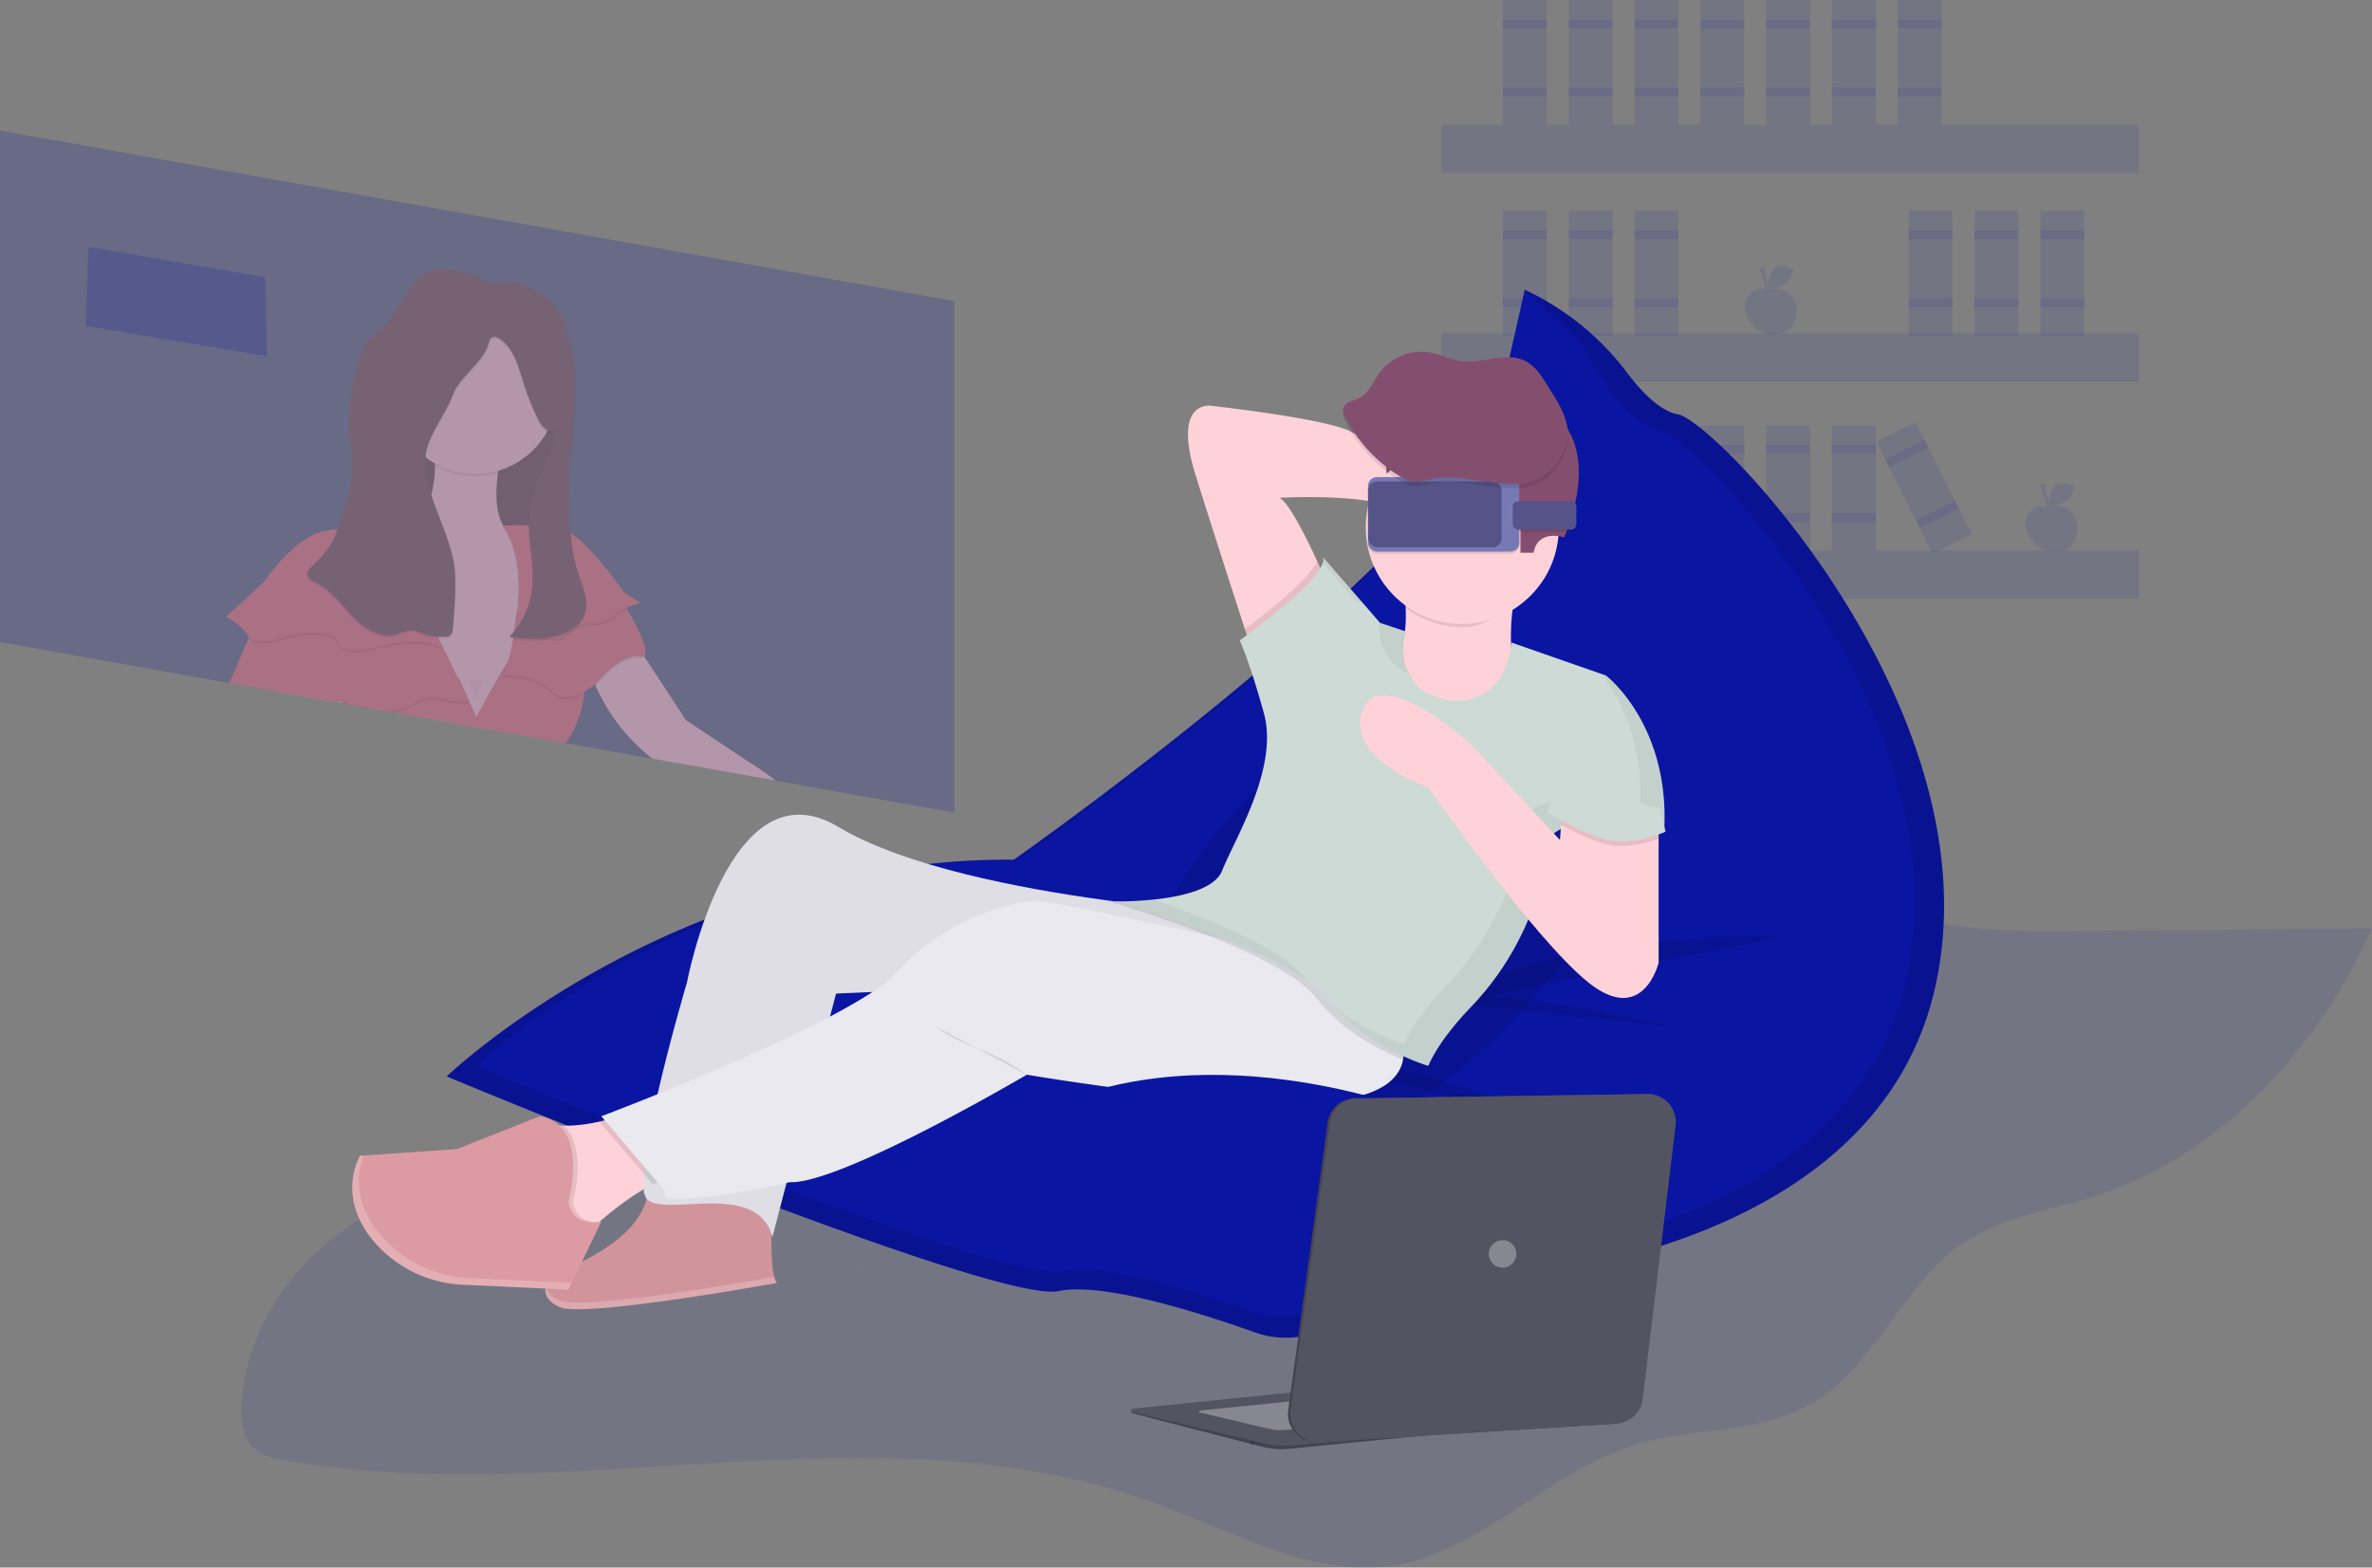 <svg id="3a829f7c-178b-4e23-b0ad-ea78953b0702" data-name="Layer 1" xmlns="http://www.w3.org/2000/svg" width="1081.36" height="714.79" viewBox="0 0 1081.36 714.79"><rect x="0" y="0" width="1081.36" height="714.79" fill="#808080" stroke="none"/><title>vr_chat</title><rect x="657.16" y="57" width="318" height="22" fill="#0a15a2" opacity="0.1"/><rect x="657.16" y="152" width="318" height="22" fill="#0a15a2" opacity="0.1"/><rect x="657.16" y="251" width="318" height="22" fill="#0a15a2" opacity="0.1"/><rect x="685.16" width="20" height="57" fill="#0a15a2" opacity="0.1"/><rect x="685.16" y="9" width="20" height="4" fill="#0a15a2" opacity="0.1"/><rect x="685.16" y="40" width="20" height="4" fill="#0a15a2" opacity="0.1"/><rect x="715.16" width="20" height="57" fill="#0a15a2" opacity="0.1"/><rect x="715.16" y="9" width="20" height="4" fill="#0a15a2" opacity="0.1"/><rect x="715.16" y="40" width="20" height="4" fill="#0a15a2" opacity="0.1"/><rect x="745.16" width="20" height="57" fill="#0a15a2" opacity="0.1"/><rect x="745.16" y="9" width="20" height="4" fill="#0a15a2" opacity="0.1"/><rect x="745.16" y="40" width="20" height="4" fill="#0a15a2" opacity="0.1"/><rect x="775.16" width="20" height="57" fill="#0a15a2" opacity="0.1"/><rect x="775.16" y="9" width="20" height="4" fill="#0a15a2" opacity="0.1"/><rect x="775.16" y="40" width="20" height="4" fill="#0a15a2" opacity="0.1"/><rect x="805.16" width="20" height="57" fill="#0a15a2" opacity="0.1"/><rect x="805.16" y="9" width="20" height="4" fill="#0a15a2" opacity="0.1"/><rect x="805.16" y="40" width="20" height="4" fill="#0a15a2" opacity="0.1"/><rect x="835.16" width="20" height="57" fill="#0a15a2" opacity="0.1"/><rect x="835.16" y="9" width="20" height="4" fill="#0a15a2" opacity="0.1"/><rect x="835.16" y="40" width="20" height="4" fill="#0a15a2" opacity="0.1"/><rect x="865.16" width="20" height="57" fill="#0a15a2" opacity="0.1"/><rect x="865.16" y="9" width="20" height="4" fill="#0a15a2" opacity="0.1"/><rect x="865.16" y="40" width="20" height="4" fill="#0a15a2" opacity="0.1"/><rect x="926.49" y="286.61" width="20" height="57" transform="translate(-101.22 360.53) rotate(-26.63)" fill="#0a15a2" opacity="0.1"/><rect x="918.64" y="297.46" width="20" height="4" transform="translate(-95.04 355.36) rotate(-26.63)" fill="#0a15a2" opacity="0.1"/><rect x="932.54" y="325.18" width="20" height="4" transform="translate(-105.99 364.53) rotate(-26.63)" fill="#0a15a2" opacity="0.1"/><rect x="685.16" y="96" width="20" height="57" fill="#0a15a2" opacity="0.1"/><rect x="685.16" y="105" width="20" height="4" fill="#0a15a2" opacity="0.1"/><rect x="685.16" y="136" width="20" height="4" fill="#0a15a2" opacity="0.1"/><rect x="715.16" y="96" width="20" height="57" fill="#0a15a2" opacity="0.1"/><rect x="715.16" y="105" width="20" height="4" fill="#0a15a2" opacity="0.1"/><rect x="715.16" y="136" width="20" height="4" fill="#0a15a2" opacity="0.1"/><rect x="745.16" y="96" width="20" height="57" fill="#0a15a2" opacity="0.1"/><rect x="745.16" y="105" width="20" height="4" fill="#0a15a2" opacity="0.1"/><rect x="745.16" y="136" width="20" height="4" fill="#0a15a2" opacity="0.1"/><rect x="870.16" y="96" width="20" height="57" fill="#0a15a2" opacity="0.1"/><rect x="870.16" y="105" width="20" height="4" fill="#0a15a2" opacity="0.1"/><rect x="870.16" y="136" width="20" height="4" fill="#0a15a2" opacity="0.1"/><rect x="900.16" y="96" width="20" height="57" fill="#0a15a2" opacity="0.1"/><rect x="900.16" y="105" width="20" height="4" fill="#0a15a2" opacity="0.1"/><rect x="900.16" y="136" width="20" height="4" fill="#0a15a2" opacity="0.1"/><rect x="930.16" y="96" width="20" height="57" fill="#0a15a2" opacity="0.1"/><rect x="930.16" y="105" width="20" height="4" fill="#0a15a2" opacity="0.1"/><rect x="930.16" y="136" width="20" height="4" fill="#0a15a2" opacity="0.1"/><rect x="685.16" y="194" width="20" height="57" fill="#0a15a2" opacity="0.1"/><rect x="685.16" y="203" width="20" height="4" fill="#0a15a2" opacity="0.1"/><rect x="685.16" y="234" width="20" height="4" fill="#0a15a2" opacity="0.1"/><rect x="715.16" y="194" width="20" height="57" fill="#0a15a2" opacity="0.1"/><rect x="715.16" y="203" width="20" height="4" fill="#0a15a2" opacity="0.1"/><rect x="715.16" y="234" width="20" height="4" fill="#0a15a2" opacity="0.1"/><rect x="745.16" y="194" width="20" height="57" fill="#0a15a2" opacity="0.1"/><rect x="745.16" y="203" width="20" height="4" fill="#0a15a2" opacity="0.1"/><rect x="745.16" y="234" width="20" height="4" fill="#0a15a2" opacity="0.1"/><rect x="775.16" y="194" width="20" height="57" fill="#0a15a2" opacity="0.1"/><rect x="775.16" y="203" width="20" height="4" fill="#0a15a2" opacity="0.1"/><rect x="775.16" y="234" width="20" height="4" fill="#0a15a2" opacity="0.1"/><rect x="805.16" y="194" width="20" height="57" fill="#0a15a2" opacity="0.1"/><rect x="805.16" y="203" width="20" height="4" fill="#0a15a2" opacity="0.1"/><rect x="805.16" y="234" width="20" height="4" fill="#0a15a2" opacity="0.1"/><rect x="835.16" y="194" width="20" height="57" fill="#0a15a2" opacity="0.1"/><rect x="835.16" y="203" width="20" height="4" fill="#0a15a2" opacity="0.1"/><rect x="835.16" y="234" width="20" height="4" fill="#0a15a2" opacity="0.1"/><g opacity="0.1"><path d="M864.87,224.89s-6.06-2.06-9,3.29a9.75,9.75,0,0,0,.13,9.38c1.92,3.46,5.87,8,13.35,7.56,6.35-.34,8.46-5.18,9-9.69a10,10,0,0,0-13.22-10.66Z" transform="translate(-59.32 -92.61)" fill="#0a15a2"/><path d="M857.3,238a9.75,9.75,0,0,1-.13-9.38c2.92-5.34,9-3.29,9-3.29l.31-.11a9.87,9.87,0,0,1,7.13.16,9.87,9.87,0,0,0-8.41-.8l-.31.11s-6.06-2.06-9,3.29a9.75,9.75,0,0,0,.13,9.38,14.57,14.57,0,0,0,6.86,6.49A15,15,0,0,1,857.3,238Z" transform="translate(-59.32 -92.61)" fill="#0a15a2" opacity="0.1"/><path d="M861.74,227.45s2.25,1.77,7.71,0" transform="translate(-59.32 -92.61)" fill="#0a15a2" opacity="0.2"/><path d="M861.26,214.61s3.85,10.44,3.53,13.17l3.05-.32s-5.14-9.15-3.85-12.85Z" transform="translate(-59.32 -92.61)" fill="#0a15a2"/><path d="M861.26,214.61s3.85,10.44,3.53,13.17l3.05-.32s-5.14-9.15-3.85-12.85Z" transform="translate(-59.32 -92.61)" fill="#0a15a2" opacity="0.2"/><path d="M877,215.48s-6.07-3.1-8.78-.54-3.13,9.11-3.13,9.11S875,225.41,877,215.48Z" transform="translate(-59.32 -92.61)" fill="#0a15a2"/><path d="M877,215.48s-6.07-3.1-8.78-.54-3.13,9.11-3.13,9.11S875,225.41,877,215.48Z" transform="translate(-59.32 -92.61)" fill="#0a15a2" opacity="0.1"/><path d="M865.08,224.05s1.59-7.6,11.91-8.58" transform="translate(-59.32 -92.61)" fill="#0a15a2"/></g><g opacity="0.1"><path d="M992.87,323.89s-6.06-2.06-9,3.29a9.75,9.75,0,0,0,.13,9.38c1.92,3.46,5.87,8,13.35,7.56,6.35-.34,8.46-5.18,9-9.69a10,10,0,0,0-13.22-10.66Z" transform="translate(-59.32 -92.61)" fill="#0a15a2"/><path d="M985.3,337a9.75,9.75,0,0,1-.13-9.38c2.92-5.34,9-3.29,9-3.29l.31-.11a9.87,9.87,0,0,1,7.13.16,9.87,9.87,0,0,0-8.41-.8l-.31.11s-6.06-2.06-9,3.29a9.75,9.75,0,0,0,.13,9.38,14.57,14.57,0,0,0,6.86,6.49A15,15,0,0,1,985.3,337Z" transform="translate(-59.32 -92.61)" fill="#0a15a2" opacity="0.1"/><path d="M989.74,326.45s2.25,1.77,7.71,0" transform="translate(-59.32 -92.61)" fill="#0a15a2" opacity="0.2"/><path d="M989.26,313.61s3.85,10.44,3.53,13.17l3.05-.32s-5.14-9.15-3.85-12.85Z" transform="translate(-59.32 -92.61)" fill="#0a15a2"/><path d="M989.26,313.61s3.85,10.44,3.53,13.17l3.05-.32s-5.14-9.15-3.85-12.85Z" transform="translate(-59.32 -92.61)" fill="#0a15a2" opacity="0.2"/><path d="M1005,314.48s-6.07-3.1-8.78-.54-3.13,9.11-3.13,9.11S1003,324.41,1005,314.48Z" transform="translate(-59.32 -92.61)" fill="#0a15a2"/><path d="M1005,314.48s-6.07-3.1-8.78-.54-3.13,9.11-3.13,9.11S1003,324.41,1005,314.48Z" transform="translate(-59.32 -92.61)" fill="#0a15a2" opacity="0.1"/><path d="M993.08,323.05s1.59-7.6,11.91-8.58" transform="translate(-59.32 -92.61)" fill="#0a15a2"/></g><path d="M838.16,459.58c24.49,14.2,47.07,33.71,72.6,44.64,31.07,13.31,64.62,13.16,97.45,12.87l132.47-1.17c-26.83,60.46-74.23,106-127.75,122.68-21,6.56-43.43,9.14-61.95,23.23-23.08,17.56-36.76,50.58-60.22,67.31-25.86,18.42-58,13.45-86.82,22.54-37.57,11.84-69,47.42-107.32,54.42-37.06,6.77-73.19-14.24-109.11-27.51-128.3-47.38-266.91,3.23-399.34-20.2-5.09-.9-10.51-2.12-14.19-6.61-4.73-5.76-5.12-15.11-4.18-23.3,4.72-41.08,34.17-71.27,65.05-86.16,65.79-31.71,139.7-11.79,209.59-23.21,48-7.85,93.66-30.46,138.7-52.88,47.16-23.48,95.06-46.51,139.75-76.89C768.34,458.45,783.05,427.61,838.16,459.58Z" transform="translate(-59.32 -92.61)" fill="#0a15a2" opacity="0.1"/><path d="M411.46,642.63s-2,30,2,35c0,0-88,16-99,11s-6-13,0-16,36-14,40-35c0,0-13-6,29,2S411.46,642.63,411.46,642.63Z" transform="translate(-59.32 -92.61)" fill="#dc9ba3"/><path d="M411.46,642.63s-2,30,2,35c0,0-88,16-99,11s-6-13,0-16,36-14,40-35c0,0-13-6,29,2S411.46,642.63,411.46,642.63Z" transform="translate(-59.32 -92.61)" opacity="0.05"/><path d="M754.65,224.87l.38.18a123.37,123.37,0,0,1,46,37.47c6.82,9,15.2,17.58,23.17,19C841.86,284.63,972,420,940.77,546S727.33,677.16,727.33,677.16s-38.76,6.57-61,19.71a41.14,41.14,0,0,1-34.75,3.34c-26.48-9.42-70-23.08-89.62-18.88-29.15,6.25-279-97.87-279-97.87s104.12-100,257.17-97.87c0,0,241.55-168.67,233.22-238.43Z" transform="translate(-59.32 -92.61)" fill="#0a15a2"/><path d="M754.65,224.87l.38.18a123.37,123.37,0,0,1,46,37.47c6.82,9,15.2,17.58,23.17,19C841.86,284.63,972,420,940.77,546S727.33,677.16,727.33,677.16s-38.76,6.57-61,19.71a41.14,41.14,0,0,1-34.75,3.34c-26.48-9.42-70-23.08-89.62-18.88-29.15,6.25-279-97.87-279-97.87s104.12-100,257.17-97.87c0,0,241.55-168.67,233.22-238.43Z" transform="translate(-59.32 -92.61)" opacity="0.1"/><path d="M754.46,224.63l25,24s19,37,36,40,142,133,112,254-205,126-205,126-36.42,6.17-57.85,18.52a41.62,41.62,0,0,1-34.71,3.39c-25.49-9-66.78-21.91-85.43-17.91-28,6-268-94-268-94s100-96,247-94c0,0,232-162,224-229Z" transform="translate(-59.32 -92.61)" fill="#0a15a2"/><ellipse cx="688.69" cy="506.93" rx="143.56" ry="78.86" transform="translate(-216.07 542.85) rotate(-45)" opacity="0.1"/><path d="M754.46,351.63s-11,18-4,53-18,35-18,35h-50l-17-44,24,2s16-4,9-41Z" transform="translate(-59.32 -92.61)" fill="#ffd2d9"/><path d="M604.46,309.63c7.65,24.35,17.24,54,22.36,69.82l3.64,11.18,33-34s-1.45-3.37-3.62-8.09C655,338.08,646.6,321,642.46,319.63c0,0,46-3,60,8s10-30,10-30-27-2-37-8-64-12-64-12S593.46,274.63,604.46,309.63Z" transform="translate(-59.32 -92.61)" fill="#ffd2d9"/><path d="M785.46,611.63s-85-39-115-33" transform="translate(-59.32 -92.61)" opacity="0.1"/><path d="M872.46,519.63s-103-4-159,32" transform="translate(-59.32 -92.61)" opacity="0.1"/><path d="M821.46,560.63s-81-20-124-13" transform="translate(-59.32 -92.61)" opacity="0.1"/><path d="M304.46,603.63l7,51,18-2s1.09-1,2.94-2.68c4.85-4.27,14.94-12.64,24.6-17.2a30.14,30.14,0,0,1,10.46-3.12l-20-30a110.5,110.5,0,0,1-14.93,4.42,72.06,72.06,0,0,1-16.08,1.9A29.35,29.35,0,0,1,304.46,603.63Z" transform="translate(-59.32 -92.61)" fill="#ffd2d9"/><path d="M354.46,639.63c9,8,50-9,57,17L417.9,632l19.83-75.89,2.73-10.45,16.52-.71,189.58-8.09,10.74-.46,5.66-.24-7.51-3.72-50-24.78s-18-1.26-42.85-4.67h0c-37.66-5.16-91-15.25-121.12-33.32-50-30-69,71-69,71s-7.6,25.63-13.4,50.88c-2.76,12-5.11,24-6,33.06C352.25,632.29,352.51,637.9,354.46,639.63Z" transform="translate(-59.32 -92.61)" fill="#e9e9ef"/><path d="M354.46,639.63c9,8,50-9,57,17L417.9,632l19.83-75.89,2.73-10.45,17-1,183.16-11.26,11.31-.7,3.48-.21,4.51-.28-54.5-24.5s-18-1.26-42.85-4.67h0c-37.66-5.16-91-15.25-121.12-33.32-50-30-69,71-69,71s-7.6,25.63-13.4,50.88c-2.76,12-5.11,24-6,33.06C352.25,632.29,352.51,637.9,354.46,639.63Z" transform="translate(-59.32 -92.61)" opacity="0.05"/><path d="M332.53,604.05,350,624.57l7,8.18a30.14,30.14,0,0,1,10.46-3.12l-20-30A110.5,110.5,0,0,1,332.53,604.05Z" transform="translate(-59.32 -92.61)" opacity="0.1"/><path d="M333.46,601.63,353,624.57l9.43,11.06v3C374,641.29,410,633.71,417.9,632c1-.21,1.56-.34,1.56-.34,23,1,108-49,108-49s93,16,138,12c25.13-2.24,32.17-11.33,33.49-18.93a19.72,19.72,0,0,0-1.49-11.07L657.3,536.37,652,532.62l-8.51-6s-14.79-3.35-33.58-7.5h0c-29.35-6.47-68.47-14.88-76.39-15.49-13-1-46,10-65,32a56.16,56.16,0,0,1-11,9l-.52.34c-5.34,3.54-11.92,7.31-19.25,11.16-24.21,12.75-56.48,26.44-78.67,35.43C343.91,597.67,333.46,601.63,333.46,601.63Z" transform="translate(-59.32 -92.61)" fill="#e9e9ef"/><path d="M304.46,603.63l7,51,18-2s1.09-1,2.94-2.68c-4,.09-10.56-1.06-11.94-9.32,0,0,6.93-24.25-4-34.68A29.35,29.35,0,0,1,304.46,603.63Z" transform="translate(-59.32 -92.61)" opacity="0.1"/><path d="M318.46,640.63s10-35-13-39l-38,15-44,3s-11.49,18.75,6.92,39.79a56.57,56.57,0,0,0,40,19l48.08,2.25,15-31S320.46,652.63,318.46,640.63Z" transform="translate(-59.32 -92.61)" fill="#dc9ba3"/><path d="M562.61,503c5,1.47,25.88,7.7,47.24,16.16h0a263.12,263.12,0,0,1,30.78,14.19c2.07,1.16,4,2.33,5.9,3.51,5.6,3.55,10.11,7.19,12.9,10.8,12.34,16,30.47,24.56,39.49,28.07a19.72,19.72,0,0,0-1.49-11.07L657.3,536.37l5.66-.24-7.51-3.72,4.51-.28-54.5-24.5S587.45,506.37,562.61,503Z" transform="translate(-59.32 -92.61)" opacity="0.1"/><path d="M626.82,379.45l3.64,11.18,33-34s-1.45-3.37-3.62-8.09C655.67,357.38,635.75,372.82,626.82,379.45Z" transform="translate(-59.32 -92.61)" opacity="0.1"/><path d="M745.88,396.06a58.14,58.14,0,0,0,2.58-10.43l43,15s29.5,22.5,26.5,71.5c0,0-36.5-13.5-52.5,2.5l-.33,2.82a130,130,0,0,1-35.25,74.38c-8,8.35-15.45,17.77-19.42,26.8,0,0-28-8-45-30s-98-45-98-45,43,1,49-14,26-47,19-72-11-33-11-33,41-29,38-38l26,30,12,4a19.2,19.2,0,0,0-1.41,7.31C698.41,415.13,736.77,421.68,745.88,396.06Z" transform="translate(-59.32 -92.61)" fill="#cedad5"/><path d="M710,601.13s-97-40-176-2l19,40,91,2Z" transform="translate(-59.32 -92.61)" fill="#0a15a2"/><path d="M700,369.77a103.66,103.66,0,0,0-1.52-11.14l56-5s-3.88,3.35-5.57,15.85c-6.57,3.9-14.24,9.15-22.43,9.15A43.8,43.8,0,0,1,700,369.77Z" transform="translate(-59.32 -92.61)" opacity="0.1"/><circle cx="666.64" cy="240.53" r="44" fill="#ffd2d9"/><path d="M758.46,344.63h-6v-17l-6-18s-30-14-44-11l-11,10s-3-24,15-33,50-5,58,2,21,19,11,52l-3,8S760.46,333.63,758.46,344.63Z" transform="translate(-59.32 -92.61)" fill="#844f6e"/><g opacity="0.05"><path d="M680.74,367.73l-3.28-1.09-15.1-17.43a4.26,4.26,0,0,0,.1-2.57Z" transform="translate(-59.32 -92.61)"/><path d="M701.79,400c-7.93-3.5-14-11.1-13.73-22,0-.59,0-1.15.1-1.68l.32.36,12,4a19.2,19.2,0,0,0-1.41,7.31A23.9,23.9,0,0,0,701.79,400Z" transform="translate(-59.32 -92.61)"/><path d="M585.14,502.82c25.06,8.72,59,22.45,69.32,35.82.25.33.51.64.77,1-27.46-18.83-87.77-36-87.77-36A155.87,155.87,0,0,0,585.14,502.82Z" transform="translate(-59.32 -92.61)"/><path d="M699.46,568.63c4-9,11.47-18.45,19.42-26.8a130,130,0,0,0,35.25-74.38l.33-2.82c16-16,52.5-2.5,52.5-2.5,1.9-31.08-9.27-51.49-17.69-62.27l2.19.77s29.5,22.5,26.5,71.5c0,0-36.5-13.5-52.5,2.5l-.33,2.82a130,130,0,0,1-35.25,74.38c-8,8.35-15.45,17.77-19.42,26.8,0,0-24.37-7-41.44-25.76A103.52,103.52,0,0,0,699.46,568.63Z" transform="translate(-59.32 -92.61)"/></g><path d="M710.46,451.63s48,69,73,89,32-9,32-9v-64l-44-5L771,468.7l-.53,6.93-41-44s-41-37-49-15S710.46,451.63,710.46,451.63Z" transform="translate(-59.32 -92.61)" fill="#ffd2d9"/><path d="M771,468.7a95.27,95.27,0,0,0,19,8.43c9.45,2.91,20.28-.15,25.5-2v-7.47l-44-5Z" transform="translate(-59.32 -92.61)" opacity="0.1"/><path d="M816,461.13l2.63,10.71S803,479.13,790,475.13s-23-11-25-12,8-12,8-12Z" transform="translate(-59.32 -92.61)" fill="#cedad5"/><path d="M528,583.13a81.22,81.22,0,0,0-22-12,78.6,78.6,0,0,1-21-11" transform="translate(-59.32 -92.61)" opacity="0.1"/><path d="M223.46,619.63l1.64-.11c-2.38,6-5.82,20.79,8.29,36.9a56.57,56.57,0,0,0,40,19l46.57,2.18-1.49,3.07-48.08-2.25a56.57,56.57,0,0,1-40-19C212,638.39,223.46,619.63,223.46,619.63Z" transform="translate(-59.32 -92.61)" fill="#fff" opacity="0.2"/><path d="M450.23,671.13h.15c-.13,2.36-.36,7.23-.4,12.58C449.93,679,450.08,674.39,450.23,671.13Z" transform="translate(-59.32 -92.61)" fill="lime" opacity="0.05"/><path d="M393.26,662.5q-.21.91-.47,1.79C391.81,663.72,390.4,662.66,393.26,662.5Z" transform="translate(-59.32 -92.61)" fill="lime" opacity="0.05"/><path d="M314.46,685.63c10.25,4.66,87.33-8.91,97.81-10.79a7.79,7.79,0,0,0,1.19,2.79s-88,16-99,11c-5.66-2.57-7.08-5.94-6.31-9C308.73,681.77,310.61,683.88,314.46,685.63Z" transform="translate(-59.32 -92.61)" fill="#fff" opacity="0.2"/><path d="M450.37,671.14c.05-1,.09-1.51.09-1.51S455.55,671.45,450.37,671.14Z" transform="translate(-59.32 -92.61)" fill="lime" opacity="0.05"/><rect x="682.96" y="311.13" width="69" height="34" rx="4.08" ry="4.08" transform="translate(1375.61 563.66) rotate(-180)" opacity="0.1"/><rect x="748.96" y="322.13" width="29" height="13" rx="2.44" ry="2.44" transform="translate(1467.61 564.66) rotate(-180)" opacity="0.1"/><rect x="682.96" y="310.13" width="69" height="34" rx="4.08" ry="4.08" transform="translate(1375.61 561.66) rotate(-180)" fill="#7679b4"/><rect x="683.02" y="312.13" width="60.88" height="30" rx="4.08" ry="4.08" transform="translate(1367.61 561.66) rotate(-180)" fill="#565388"/><rect x="748.96" y="321.13" width="29" height="13" rx="2.44" ry="2.44" transform="translate(1467.61 562.66) rotate(-180)" fill="#565388"/><path d="M698,312.11a68.15,68.15,0,0,1-25.38-27.21c-.67-1.31-1.31-2.78-.94-4.2.71-2.72,4.26-3.2,6.82-4.37,4.77-2.19,6.78-7.72,9.91-11.93a23.86,23.86,0,0,1,23.33-9c4.56.92,8.78,3.18,13.38,3.86,9.92,1.45,20.74-4.56,29.65,0,4.06,2.09,6.81,6,9.23,9.9,6.07,9.71,13.68,20,8.16,31.39-3.17,6.51-8.23,11.91-15.34,13.81s-15.34.32-22.57-.47c-5.95-.64-12.18-2-18.17-1.37C709.07,313.28,704.69,316.14,698,312.11Z" transform="translate(-59.32 -92.61)" opacity="0.1"/><path d="M698,310.11a68.15,68.15,0,0,1-25.38-27.21c-.67-1.31-1.31-2.78-.94-4.2.71-2.72,4.26-3.2,6.82-4.37,4.77-2.19,6.78-7.72,9.91-11.93a23.86,23.86,0,0,1,23.33-9c4.56.92,8.78,3.18,13.38,3.86,9.92,1.45,20.74-4.56,29.65,0,4.06,2.09,6.81,6,9.23,9.9,6.07,9.71,13.68,20,8.16,31.39-3.17,6.51-8.23,11.91-15.34,13.81s-15.34.32-22.57-.47c-5.95-.64-12.18-2-18.17-1.37C709.07,311.28,704.69,314.14,698,310.11Z" transform="translate(-59.32 -92.61)" fill="#844f6e"/><polygon points="120.77 126.44 40.32 112.57 39.15 148.62 121.73 162.43 120.77 126.44" fill="#0a15a2" opacity="0.2"/><polygon points="0 59.53 0 292.78 104.54 311.46 124.09 314.96 152.65 320.06 156.21 320.7 159.17 321.23 160.26 321.42 160.52 321.47 175.71 324.19 178.97 324.77 200.29 328.58 224.86 332.97 257.26 338.76 257.84 338.86 297.36 345.93 353.59 355.98 435 370.53 435 137.28 0 59.53" fill="#0a15a2" opacity="0.2"/><g opacity="0.5"><rect x="182.23" y="178.97" width="74.38" height="77.15" fill="#865a61"/><rect x="182.23" y="168.34" width="74.38" height="77.15" opacity="0.1"/><path d="M223.76,370.66l1.83,2.58,5.83,8.21.85,1.2,2.92,4.12.57.8,10.07,14.19.66.93,6.13,8.64.56.79,6.43,9.06,24.57,4.39,3.33-.4,11.6-22.61.36-.71.05-.11,6.24-12.16.23-.44.07-.49.57-4.1,0-.16.1-.77h0v-.14l2.1-15.2v-.1l2.68-19.46L313,338.09l.35-2.54a33.89,33.89,0,0,1-7.57,2.54,24.87,24.87,0,0,1-5,.55h-.08a16.94,16.94,0,0,1-4.29-.55,12.38,12.38,0,0,1-7.64-5.79l0,0c-2.73-4.54-4-12-2.46-24,0-.32.08-.64.13-1q.55-4,1.56-8.68L260,285l-.42-.2-3.94-1.92s.6,2.83,1.14,7.15l.09.73a106.05,106.05,0,0,1,.76,13.19c0,.31,0,.62,0,.93a56.25,56.25,0,0,1-1.69,13.28,4.37,4.37,0,0,1-.13.49c-2.09,7.46-6.31,13.51-14.25,14.91a22.76,22.76,0,0,1-6.7.13,26.29,26.29,0,0,0-8.67.24C206.84,338.29,223.76,370.66,223.76,370.66Z" transform="translate(-59.32 -92.61)" fill="#fdc2cc"/><path d="M288,298.6q-1.13,5.25-1.7,9.65A37.62,37.62,0,0,1,276,309.69a37.24,37.24,0,0,1-18.34-4.8,109,109,0,0,0-2-22Z" transform="translate(-59.32 -92.61)" opacity="0.1"/><circle cx="216.64" cy="178.74" r="37.42" fill="#fdc2cc"/><path d="M215,401.61s.19.32.51.93a56.79,56.79,0,0,1,4.35,11.53L235,416.79l3.26.58,21.32,3.81,24.57,4.39,32.4,5.79a47.64,47.64,0,0,0,8.9-22.25c.05-.32.09-.65.12-1,.16-1.52.25-3.08.26-4.7,0,0,0,0,0,0a.14.14,0,0,0,0-.09v-.06c0-.54,0-1.11,0-1.66-.26-10.84-10.81-13-19.79-13a65,65,0,0,0-12.54,1.41l-2.16,3.49v0a0,0,0,0,1,0,0l-.85,1.34s0,0,0,0l-3,4.8-11.09,19.87-3.25-7.39-.2-.45,0,0-4.35-9.89h-.45l-22.32-.1Z" transform="translate(-59.32 -92.61)" fill="#ec7580"/><path d="M219.66,414.31c0-.09-.05-.19-.08-.29a52.65,52.65,0,0,0-4.6-11.48h.51l31,.15,21.67.1h.44l4.19,9.51.18.42.2.45,3.25,7.38,11.09-19.86,0,0,.12-.19,2.14-3.45,1-1.66h0l.53-.86,2.16-3.49s1.94-.45,4.86-.84l1-.13c.78-.09,1.6-.18,2.47-.25l.82-.06h.11l1.58-.08c.46,0,.92,0,1.39,0,1.36,0,2.76,0,4.16.11l1.1.1a23.68,23.68,0,0,1,8.41,2.28,5.18,5.18,0,0,1,.57.31,12,12,0,0,1,1.85,1.29c.23.19.45.39.67.6A10.62,10.62,0,0,1,324,396a9.59,9.59,0,0,1,.76,1.37,10.87,10.87,0,0,1,.58,1.54,12.58,12.58,0,0,1,.38,1.71,16,16,0,0,1,.16,1.9c0,.24,0,.48,0,.71v.09a.09.09,0,0,1,0,.07s0,0,0,0c0,.55,0,1.1,0,1.63,0,.37,0,.74,0,1.1a.06.06,0,0,1,0,.06h0c0,.29,0,.57-.05.86s0,.66-.07,1,0,.66-.09,1a47.41,47.41,0,0,1-8.44,22.41l-.58-.1-32.4-5.79-24.57-4.39-21.32-3.81-3.26-.58-15.19-2.72c0,.12.07.24.1.36Z" transform="translate(-59.32 -92.61)" fill="#ec7580"/><path d="M328.16,397.92a54.09,54.09,0,0,0,2.41,6.73l.29.68a86.08,86.08,0,0,0,25.82,33.2l56.23,10a140.89,140.89,0,0,0-13.14-9.09L372.05,421l-18.82-28.76-.38-.58-5.28-8.07Z" transform="translate(-59.32 -92.61)" fill="#fdc2cc"/><path d="M353.23,392.26a1.88,1.88,0,0,1-2,.58c-9.24-1.39-19.86,12-19.86,12l-.54.49a54.38,54.38,0,0,1-2.7-7.41l19.4-14.32Z" transform="translate(-59.32 -92.61)" opacity="0.1"/><path d="M325.6,409.05c-4.35,2.42-10.32,4.16-15-.51-8.06-8.06-22.18-7-23.06-6.93,1.44-.2,2.72-3.16,3.81-7.13l2.16-3.49s31.88-7.39,32.34,11.55A50.63,50.63,0,0,1,325.6,409.05Z" transform="translate(-59.32 -92.61)" opacity="0.1"/><path d="M308.88,368.18l-2.89,21-6.52,12.71a39.75,39.75,0,0,0-12.38-1.16c4.6-.63,7.56-29.34,7.56-29.34l.26-.06Z" transform="translate(-59.32 -92.61)" opacity="0.1"/><path d="M351.26,391.91c-9.24-1.39-19.86,12-19.86,12s-12.47,12-20.79,3.7c-8.06-8.06-22.18-7-23.06-6.93,4.6-.63,7.56-29.34,7.56-29.34l.26-.06,44.33-9.86s2.64,4.05,5.63,9.21C350.72,379.93,357.21,392.81,351.26,391.91Z" transform="translate(-59.32 -92.61)" fill="#ec7580"/><path d="M340.18,373.44c.46.92-7.39,5.54-11.09,4.16s-12.93,6-13.86,6.93-21.71-1.39-21.71-1.39a97.69,97.69,0,0,0,1.86-11.85l44.33-9.86s2.64,4.05,5.63,9.21C342.58,371.76,339.95,373,340.18,373.44Z" transform="translate(-59.32 -92.61)" opacity="0.1"/><path d="M313.38,335.56l-4.5,32.62-2.12,15.33c-6.19-.46-13.71-1.3-13.71-1.3s7.85-32.8-5.08-49.89l.77-.05C296,344.35,313.38,335.56,313.38,335.56Z" transform="translate(-59.32 -92.61)" opacity="0.1"/><path d="M288.44,332.32s23.56-1.85,32.8,4.62,22.64,25.87,22.64,25.87l7.39,4.62s-11.55,4.16-11.09,5.08-7.39,5.54-11.09,4.16-12.93,6-13.86,6.93-21.71-1.39-21.71-1.39S301.37,349.41,288.44,332.32Z" transform="translate(-59.32 -92.61)" fill="#ec7580"/><path d="M183.41,407.56l28.56,5.1,3.56.64-.12-.37a28.62,28.62,0,0,0-3.66-7.62c-8.78-12-28.18,0-28.18,0S183.5,406.11,183.41,407.56Z" transform="translate(-59.32 -92.61)" fill="#fdc2cc"/><path d="M183.41,407.56l28.56,5.1,3.56.64-.12-.37a28.62,28.62,0,0,0-3.66-7.62c-8.78-12-28.18,0-28.18,0S183.5,406.11,183.41,407.56Z" transform="translate(-59.32 -92.61)" opacity="0.1"/><path d="M219.66,414.31c0-.09-.05-.19-.08-.29a52.65,52.65,0,0,0-4.6-11.48h.51l31,.15,21.67.1,4.61,9.52.2.41.22.44h0c-.31.06-4.46.85-12.45-.93a16.33,16.33,0,0,0-7.54-.12c-3.39.78-5.74,2.66-8.63,3.81a29.32,29.32,0,0,1-6.26,1.44l-3.26-.58-15.19-2.72c0,.12.07.24.1.36Z" transform="translate(-59.32 -92.61)" opacity="0.1"/><path d="M163.86,404.06l19.55,3.5,28.56,5.1a14.47,14.47,0,0,1,3.44.27,17.57,17.57,0,0,1,3.08.9q.6.22,1.17.48l.28.12c0-.12-.06-.24-.1-.36L235,416.79a36.44,36.44,0,0,0,9.52-1.78c2.73-1.09,5-2.83,8.07-3.68a16.2,16.2,0,0,1,8.1,0c6.78,1.51,10.8,1.17,12.05,1h0a1.94,1.94,0,0,0,.38-.06h0l-.22-.45,0,0-4.35-9-.44-.93h0l-8.77-18.09-.46-1-5.55-11.44,0,0-.37,0-27.39,1.88-1.93.14-3.63.25h0l-.83,0-43.47,3-2.84,6.56-.25.58Z" transform="translate(-59.32 -92.61)" fill="#ec7580"/><path d="M260.72,390.07c-5.08-8.32-31.88-.92-31.88-.92s-12.93,3.7-15.71-3.23-22.64-2.31-22.64-2.31-14.39,5.4-17.87.22l3.09-7.15,77.26-5.3Z" transform="translate(-59.32 -92.61)" opacity="0.1"/><path d="M238.54,335.56s-25.41-5.08-37.42,1.39-21.25,20.79-21.25,20.79L162.32,373.9s6.93,3.23,10.16,8.78,18,0,18,0,19.86-4.62,22.64,2.31,15.71,3.23,15.71,3.23,26.79-7.39,31.88.92Z" transform="translate(-59.32 -92.61)" fill="#ec7580"/><path d="M267.83,217.18c-3.44-.58-7-1.14-10.39-.4-5.63,1.22-9.92,5.78-13.08,10.6s-5.61,10.15-9.51,14.38c-2.61,2.84-5.82,5.12-8.14,8.19-3.42,4.52-4.61,10.3-5.71,15.86-1.62,8.17-3.24,16.48-2.52,24.78.36,4.17,1.31,8.28,1.53,12.46.45,8.42-2,16.7-4.5,24.77-1.7,5.58-3.46,11.26-6.82,16a69.29,69.29,0,0,1-7.81,8.54,4.8,4.8,0,0,0-1.43,2.1c-.59,2.39,2.29,4,4.49,5.07,6.73,3.36,11.15,9.91,16.38,15.3s12.72,10,19.92,7.87c2.13-.64,4.16-1.87,6.39-1.83A14.12,14.12,0,0,1,251,382a32.69,32.69,0,0,0,11,1.85,4.25,4.25,0,0,0,2.39-.52c1.11-.75,1.33-2.27,1.44-3.61.7-8.39,1.4-16.81.93-25.22-1.07-19-18.66-41.05-12-58.92,2.91-7.79,8.23-14.5,11.17-22.27,3.1-8.2,14-14.85,16.21-23.34a3.91,3.91,0,0,1,1.42-2.51c1.15-.71,2.65-.09,3.77.68,6.29,4.34,8.34,12.5,10.63,19.8a122.29,122.29,0,0,0,6.84,17.13c1.47,3,4.71,6.46,7.52,4.64-1.42,12.61-9.6,23.62-11.45,36.18-1.8,12.23,2.57,24.73.87,37a37.94,37.94,0,0,1-10.2,21,50.72,50.72,0,0,0,18.87.17c6.33-1.14,13.11-4.14,15.39-10.16,2.51-6.62-1.36-13.72-3.32-20.53-4.7-16.36-4.34-35.7-2.85-52.66,1.53-17.43,3.84-32.7-.06-49.76a59.4,59.4,0,0,0-3.77-12.29c-3.86-8.16-11.8-14-20.51-16-4.48-1.06-9.07.58-13.25-.2-2.1-.39-4-2.41-6-3.23A39.62,39.62,0,0,0,267.83,217.18Z" transform="translate(-59.32 -92.61)" opacity="0.1"/><path d="M325.79,372.94c-2.29,6-9.06,9-15.39,10.16a50.83,50.83,0,0,1-18.87-.17,37.94,37.94,0,0,0,10.2-21c1.7-12.25-2.67-24.75-.87-37,1.85-12.56,10-23.57,11.45-36.18-2.81,1.82-6.05-1.64-7.53-4.64A122.56,122.56,0,0,1,297.93,267c-2.29-7.29-4.34-15.46-10.63-19.79-1.11-.77-2.61-1.39-3.76-.67a3.89,3.89,0,0,0-1.42,2.51c-2.17,8.49-13.11,15.15-16.21,23.34-2.95,7.77-8.26,14.48-11.17,22.28-6.67,17.86,10.93,39.88,12,58.91.47,8.41-.23,16.83-.93,25.22-.12,1.34-.33,2.86-1.44,3.61A4.24,4.24,0,0,1,262,383a32.58,32.58,0,0,1-11-1.85,14.12,14.12,0,0,0-4.36-1.13c-2.23,0-4.25,1.19-6.38,1.82-7.2,2.17-14.69-2.47-19.92-7.87s-9.65-11.95-16.38-15.3c-2.2-1.1-5.08-2.68-4.49-5.07a4.83,4.83,0,0,1,1.43-2.1,69.36,69.36,0,0,0,7.82-8.54c3.36-4.76,5.11-10.44,6.82-16,2.46-8.07,5-16.34,4.5-24.77-.22-4.18-1.17-8.28-1.53-12.45-.72-8.3.91-16.6,2.52-24.77,1.1-5.57,2.29-11.34,5.71-15.86,2.33-3.07,5.53-5.35,8.14-8.19,3.9-4.24,6.35-9.57,9.51-14.39s7.45-9.37,13.08-10.6c3.41-.74,7-.18,10.39.4a39.57,39.57,0,0,1,8.16,2c2.05.82,3.94,2.84,6,3.22,4.18.78,8.77-.86,13.25.2,8.7,2.05,16.64,7.89,20.51,16a36.72,36.72,0,0,1,1.9,5c.74,2.39,1.3,4.85,1.86,7.29.12.52.24,1,.34,1.55h0c3.42,16.24,1.21,28.07-.28,45s-1.86,39.53,2.85,55.89C324.42,359.22,328.3,366.32,325.79,372.94Z" transform="translate(-59.32 -92.61)" fill="#865a61"/><path d="M272.5,402.31s3.7,6,3.7,10.16c0,0,2.77-10.16,5.08-10.16Z" transform="translate(-59.32 -92.61)" opacity="0.05"/></g><path d="M575.86,735.44l127.8-13.13,1.57,25.17-58.42,5.8a38.16,38.16,0,0,1-12-.93l-59.05-15.26A.84.84,0,0,1,575.86,735.44Z" transform="translate(-59.32 -92.61)" fill="#535461"/><path d="M575.86,735.44l127.8-13.13,1.57,25.17-58.42,5.8a38.16,38.16,0,0,1-12-.93l-59.05-15.26A.84.84,0,0,1,575.86,735.44Z" transform="translate(-59.32 -92.61)" opacity="0.2"/><path d="M575.86,734.92l128.85-13.13L706.28,747l-58.42,4.75a38.16,38.16,0,0,1-12-.93l-60.1-14.21A.84.84,0,0,1,575.86,734.92Z" transform="translate(-59.32 -92.61)" fill="#535461"/><path d="M606.41,735.81l68.13-6.94.83,13.31-30.89,2.51a20.18,20.18,0,0,1-6.35-.49l-31.78-7.51A.44.44,0,0,1,606.41,735.81Z" transform="translate(-59.32 -92.61)" fill="#fff" opacity="0.3"/><path d="M678.65,593.48l132-2a12.88,12.88,0,0,1,11.5,14.35l-15,124.69a12.88,12.88,0,0,1-12,11.32l-135,8.36a12.88,12.88,0,0,1-13.51-14.73l17.92-131A12.88,12.88,0,0,1,678.65,593.48Z" transform="translate(-59.32 -92.61)" fill="#535461"/><path d="M678.65,593.48l132-2a12.88,12.88,0,0,1,11.5,14.35l-15,124.69a12.88,12.88,0,0,1-12,11.32l-135,8.36a12.88,12.88,0,0,1-13.51-14.73l17.92-131A12.88,12.88,0,0,1,678.65,593.48Z" transform="translate(-59.32 -92.61)" opacity="0.2"/><path d="M679.7,593.48l132-2a12.88,12.88,0,0,1,11.5,14.35l-15,124.69a12.88,12.88,0,0,1-12,11.32l-135,8.36a12.88,12.88,0,0,1-13.51-14.73l17.92-131A12.88,12.88,0,0,1,679.7,593.48Z" transform="translate(-59.32 -92.61)" fill="#535461"/><circle cx="684.98" cy="571.76" r="6.29" fill="#fff" opacity="0.3"/><circle cx="570.92" cy="658.02" r="0.79" opacity="0.2"/></svg>